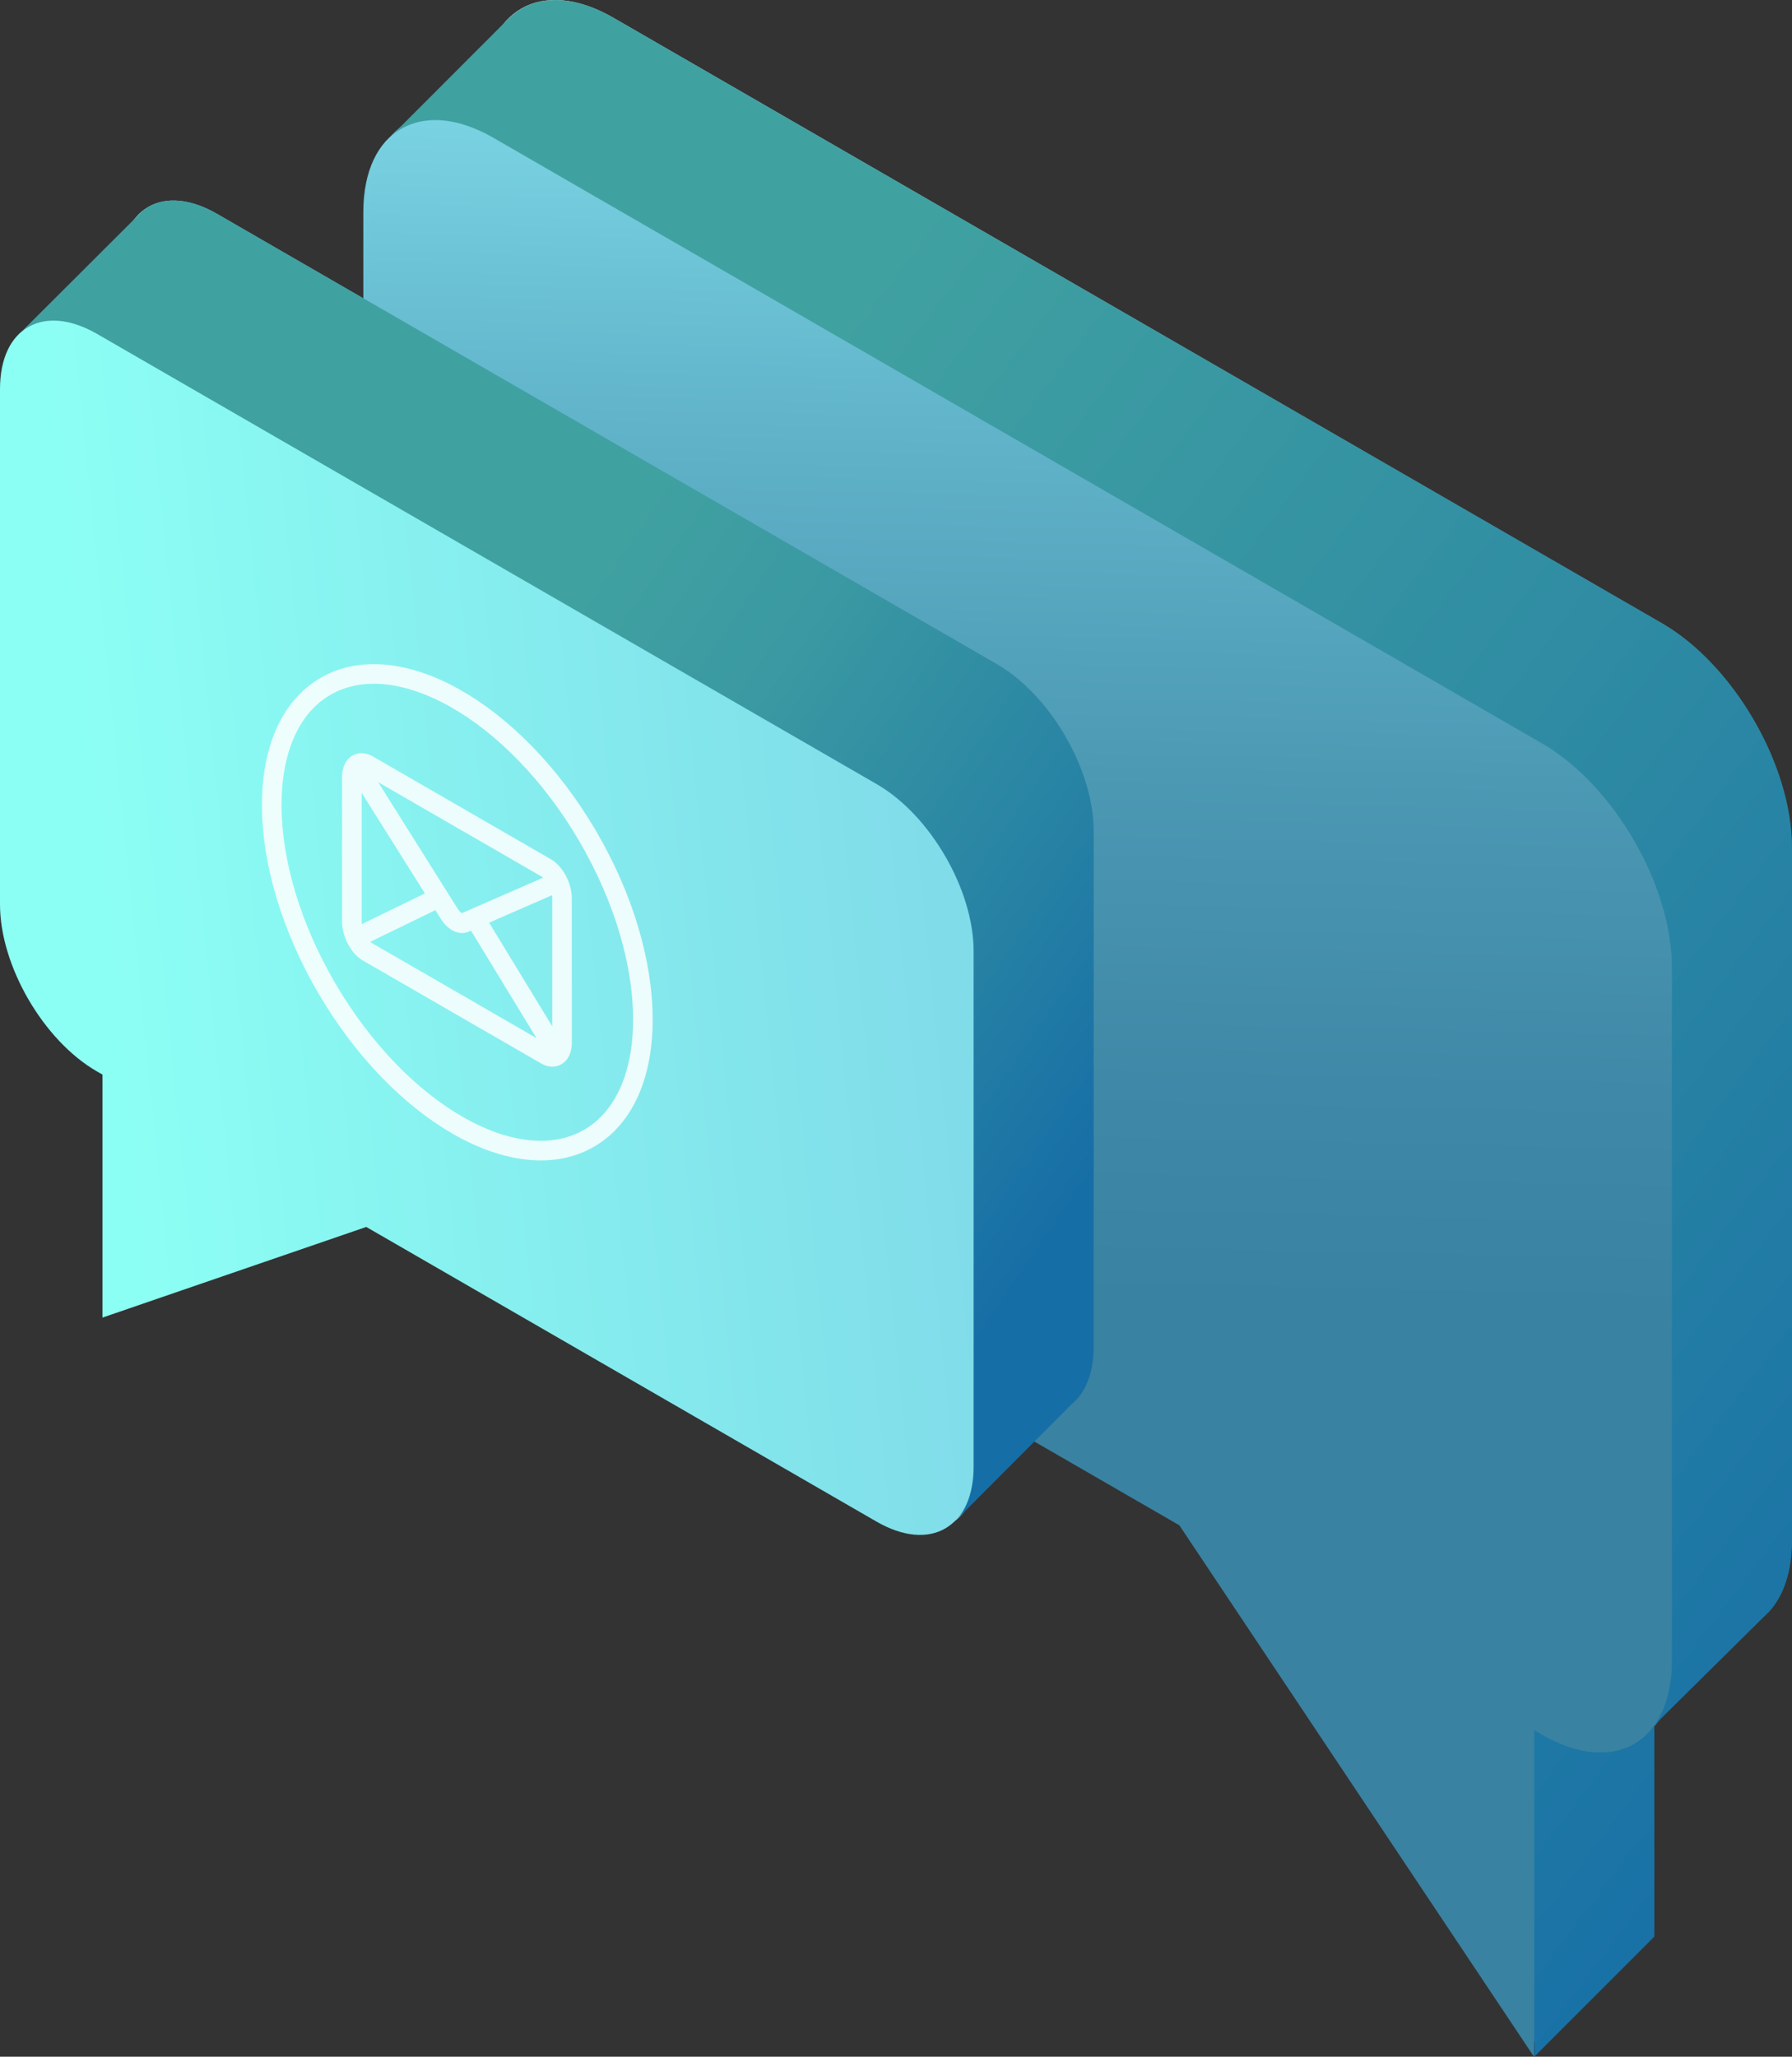 <svg xmlns="http://www.w3.org/2000/svg" xmlns:xlink="http://www.w3.org/1999/xlink" viewBox="0 0 1736.15 1992.14"><rect x="0" y="0" width="1736.15" height="1992.14" fill="#333333" stroke="none"/><defs><style>.cls-1{fill:url(#linear-gradient);}.cls-2{fill:url(#linear-gradient-2);}.cls-3{fill:url(#linear-gradient-3);}.cls-4{fill:url(#linear-gradient-4);}.cls-5{fill:url(#linear-gradient-5);}.cls-6{fill:url(#linear-gradient-6);}.cls-7{fill:url(#linear-gradient-7);}.cls-8{fill:url(#linear-gradient-8);}.cls-11,.cls-12,.cls-9{fill:none;}.cls-10{opacity:0.85;}.cls-11,.cls-12{stroke:#fff;}.cls-11{stroke-miterlimit:10;stroke-width:19px;}.cls-12{stroke-miterlimit:10;stroke-width:19px;}</style><linearGradient id="linear-gradient" x1="306.06" y1="785.17" x2="1769.67" y2="785.17" gradientTransform="matrix(0.87, 0.5, 0, -1.15, 202.06, 1334.38)" gradientUnits="userSpaceOnUse"><stop offset="0" stop-color="#ededec"/><stop offset="1" stop-color="#3a82a2"/></linearGradient><linearGradient id="linear-gradient-2" x1="965.46" y1="183.16" x2="1005.09" y2="1946.83" gradientTransform="matrix(1, 0, 0, -1, 0, 1994.09)" gradientUnits="userSpaceOnUse"><stop offset="0.31" stop-color="#3a82a2"/><stop offset="0.43" stop-color="#3f88a7"/><stop offset="0.6" stop-color="#4c99b4"/><stop offset="0.79" stop-color="#61b4ca"/><stop offset="0.99" stop-color="#7fdae8"/><stop offset="1" stop-color="#80dce9"/></linearGradient><linearGradient id="linear-gradient-3" x1="971.46" y1="189.16" x2="1011.09" y2="1952.83" xlink:href="#linear-gradient-2"/><linearGradient id="linear-gradient-4" x1="1843.13" y1="579.49" x2="2932.01" y2="579.49" gradientTransform="matrix(-0.87, -0.5, 0, -1.15, 2650.12, 2750.67)" gradientUnits="userSpaceOnUse"><stop offset="0" stop-color="#3a82a2"/><stop offset="1" stop-color="#80dce9"/></linearGradient><linearGradient id="linear-gradient-5" x1="-512.47" y1="995.93" x2="898.47" y2="1138.61" gradientTransform="matrix(1, 0, 0, -1, 0, 1994.09)" gradientUnits="userSpaceOnUse"><stop offset="0.43" stop-color="#8cfff4"/><stop offset="1" stop-color="#80dce9"/></linearGradient><linearGradient id="linear-gradient-6" x1="-507.47" y1="1000.33" x2="903.47" y2="1143.01" xlink:href="#linear-gradient-5"/><linearGradient id="linear-gradient-7" x1="210.11" y1="1438.88" x2="1068.66" y2="850.95" gradientTransform="matrix(1, 0, 0, -1, 0, 1994.09)" gradientUnits="userSpaceOnUse"><stop offset="0.29" stop-color="#40a1a1"/><stop offset="0.48" stop-color="#3a99a2"/><stop offset="0.76" stop-color="#2884a4"/><stop offset="0.99" stop-color="#166ea6"/></linearGradient><linearGradient id="linear-gradient-8" x1="367.11" y1="1588.64" x2="1956.81" y2="388.7" gradientTransform="matrix(1, 0, 0, -1, 0, 1994.09)" gradientUnits="userSpaceOnUse"><stop offset="0.15" stop-color="#40a1a1"/><stop offset="0.53" stop-color="#2f8ca3"/><stop offset="0.99" stop-color="#166ea6"/></linearGradient></defs><g id="Layer_2" data-name="Layer 2"><g id="Layer_1-2" data-name="Layer 1"><g id="Layer_2-2" data-name="Layer 2"><g id="Layer_2-2-2" data-name="Layer 2-2"><path class="cls-1" d="M1735.86,820.93v671c0,79.84-56.45,112-126.1,71.75l-7.3-4.22v316.39L1258.88,1361,594.43,977.46c-69.65-40.21-126.1-137.52-126.1-217.36V89.1c0-79.84,56.45-112,126.1-71.75l1015.33,586.2C1679.41,643.79,1735.86,741.09,1735.86,820.93Z"/><path class="cls-2" d="M1619.55,937.24v671c0,79.84-56.45,112-126.1,71.75l-7.3-4.22v316.37l-343.57-514.75L478.12,1093.77C408.47,1053.56,352,956.25,352,876.41v-671c0-79.83,56.45-112,126.1-71.74l1015.33,586.2C1563.1,760.1,1619.55,857.4,1619.55,937.24Z"/><path class="cls-3" d="M1625.55,931.24v671c0,79.84-56.45,112-126.1,71.75l-7.3-4.22v316.37l-343.57-514.75L484.12,1087.77C414.47,1047.56,358,950.25,358,870.41v-671c0-79.83,56.45-112,126.1-71.74l1015.33,586.2C1569.1,754.1,1625.55,851.4,1625.55,931.24Z"/><path class="cls-4" d="M116.31,260.51V759.69c0,59.4,42,131.79,93.81,161.71l5.44,3.13v235.39l255.6-87.81,494.33,285.4c51.82,29.92,93.82,6,93.82-53.38V805c0-59.4-42-131.79-93.82-161.71L210.12,207.13C158.31,177.21,116.31,201.11,116.31,260.51Z"/><path class="cls-5" d="M0,376.82V876c0,59.4,42,131.79,93.81,161.71l5.44,3.13v235.39l255.6-87.81,494.33,285.4c51.82,29.92,93.82,6,93.82-53.38V921.26c0-59.4-42-131.79-93.82-161.71L93.81,323.44C42,293.52,0,317.42,0,376.82Z"/><path class="cls-6" d="M5,372.42V871.64c0,59.4,42,131.79,93.81,161.71l5.44,3.13v235.39l255.6-87.81,494.33,285.4c51.82,29.92,93.82,6,93.82-53.38V916.86c0-59.4-42-131.79-93.82-161.71L98.81,319C47,289.12,5,313,5,372.42Z"/><path class="cls-7" d="M1038.16,1360.17c13.39-10.86,21.42-30.05,21.42-56V805c0-59.4-42-131.79-93.81-161.71L210.4,207.13c-29.32-16.93-55.49-16.63-72.7-2.42l-.82.8L19,323.12h0c17.11-16.24,44.36-17.41,75.06.32l755.4,436.11c51.82,29.92,93.81,102.31,93.81,161.71v499.18c0,24.3-7,42.65-18.87,53.81"/><path class="cls-8" d="M1714,1561c14-15.21,22.15-38.68,22.15-69.07v-671c0-79.84-56.45-177.14-126.1-217.35L594.7,17.38c-42.7-24.69-80.52-22.12-103.33,2l-.28.27-.45.45-112,112.11h0c23.06-20.83,59.17-22,99.75,1.48L1493.72,719.9c69.65,40.21,126.1,137.51,126.1,217.35v671c0,79.84-56.45,112-126.1,71.75l-7.3-4.22v316.36l116.31-116.31V1671"/><line class="cls-9" x1="1602.73" y1="1671.02" x2="1713.97" y2="1560.97"/><g class="cls-10"><ellipse class="cls-11" cx="443.06" cy="883.65" rx="146.28" ry="253.37" transform="translate(-385.87 345.11) rotate(-30.36)"/><path class="cls-12" d="M529,1021.82,356.41,922.18c-8.57-4.95-15.52-18.23-15.52-29.65V752.62c0-11.43,6.95-16.68,15.52-11.73L529,840.53c8.57,5,15.51,18.22,15.51,29.65v139.91C544.51,1021.52,537.57,1026.77,529,1021.82Z"/><path class="cls-12" d="M343.54,739.14l91.91,146.27c4.14,6.59,10.36,10.18,14.5,8.37l91.92-40.14"/><line class="cls-12" x1="343.54" y1="909.06" x2="425.31" y2="869.27"/><line class="cls-12" x1="541.87" y1="1023.57" x2="460.1" y2="889.35"/></g></g></g></g></g></svg>